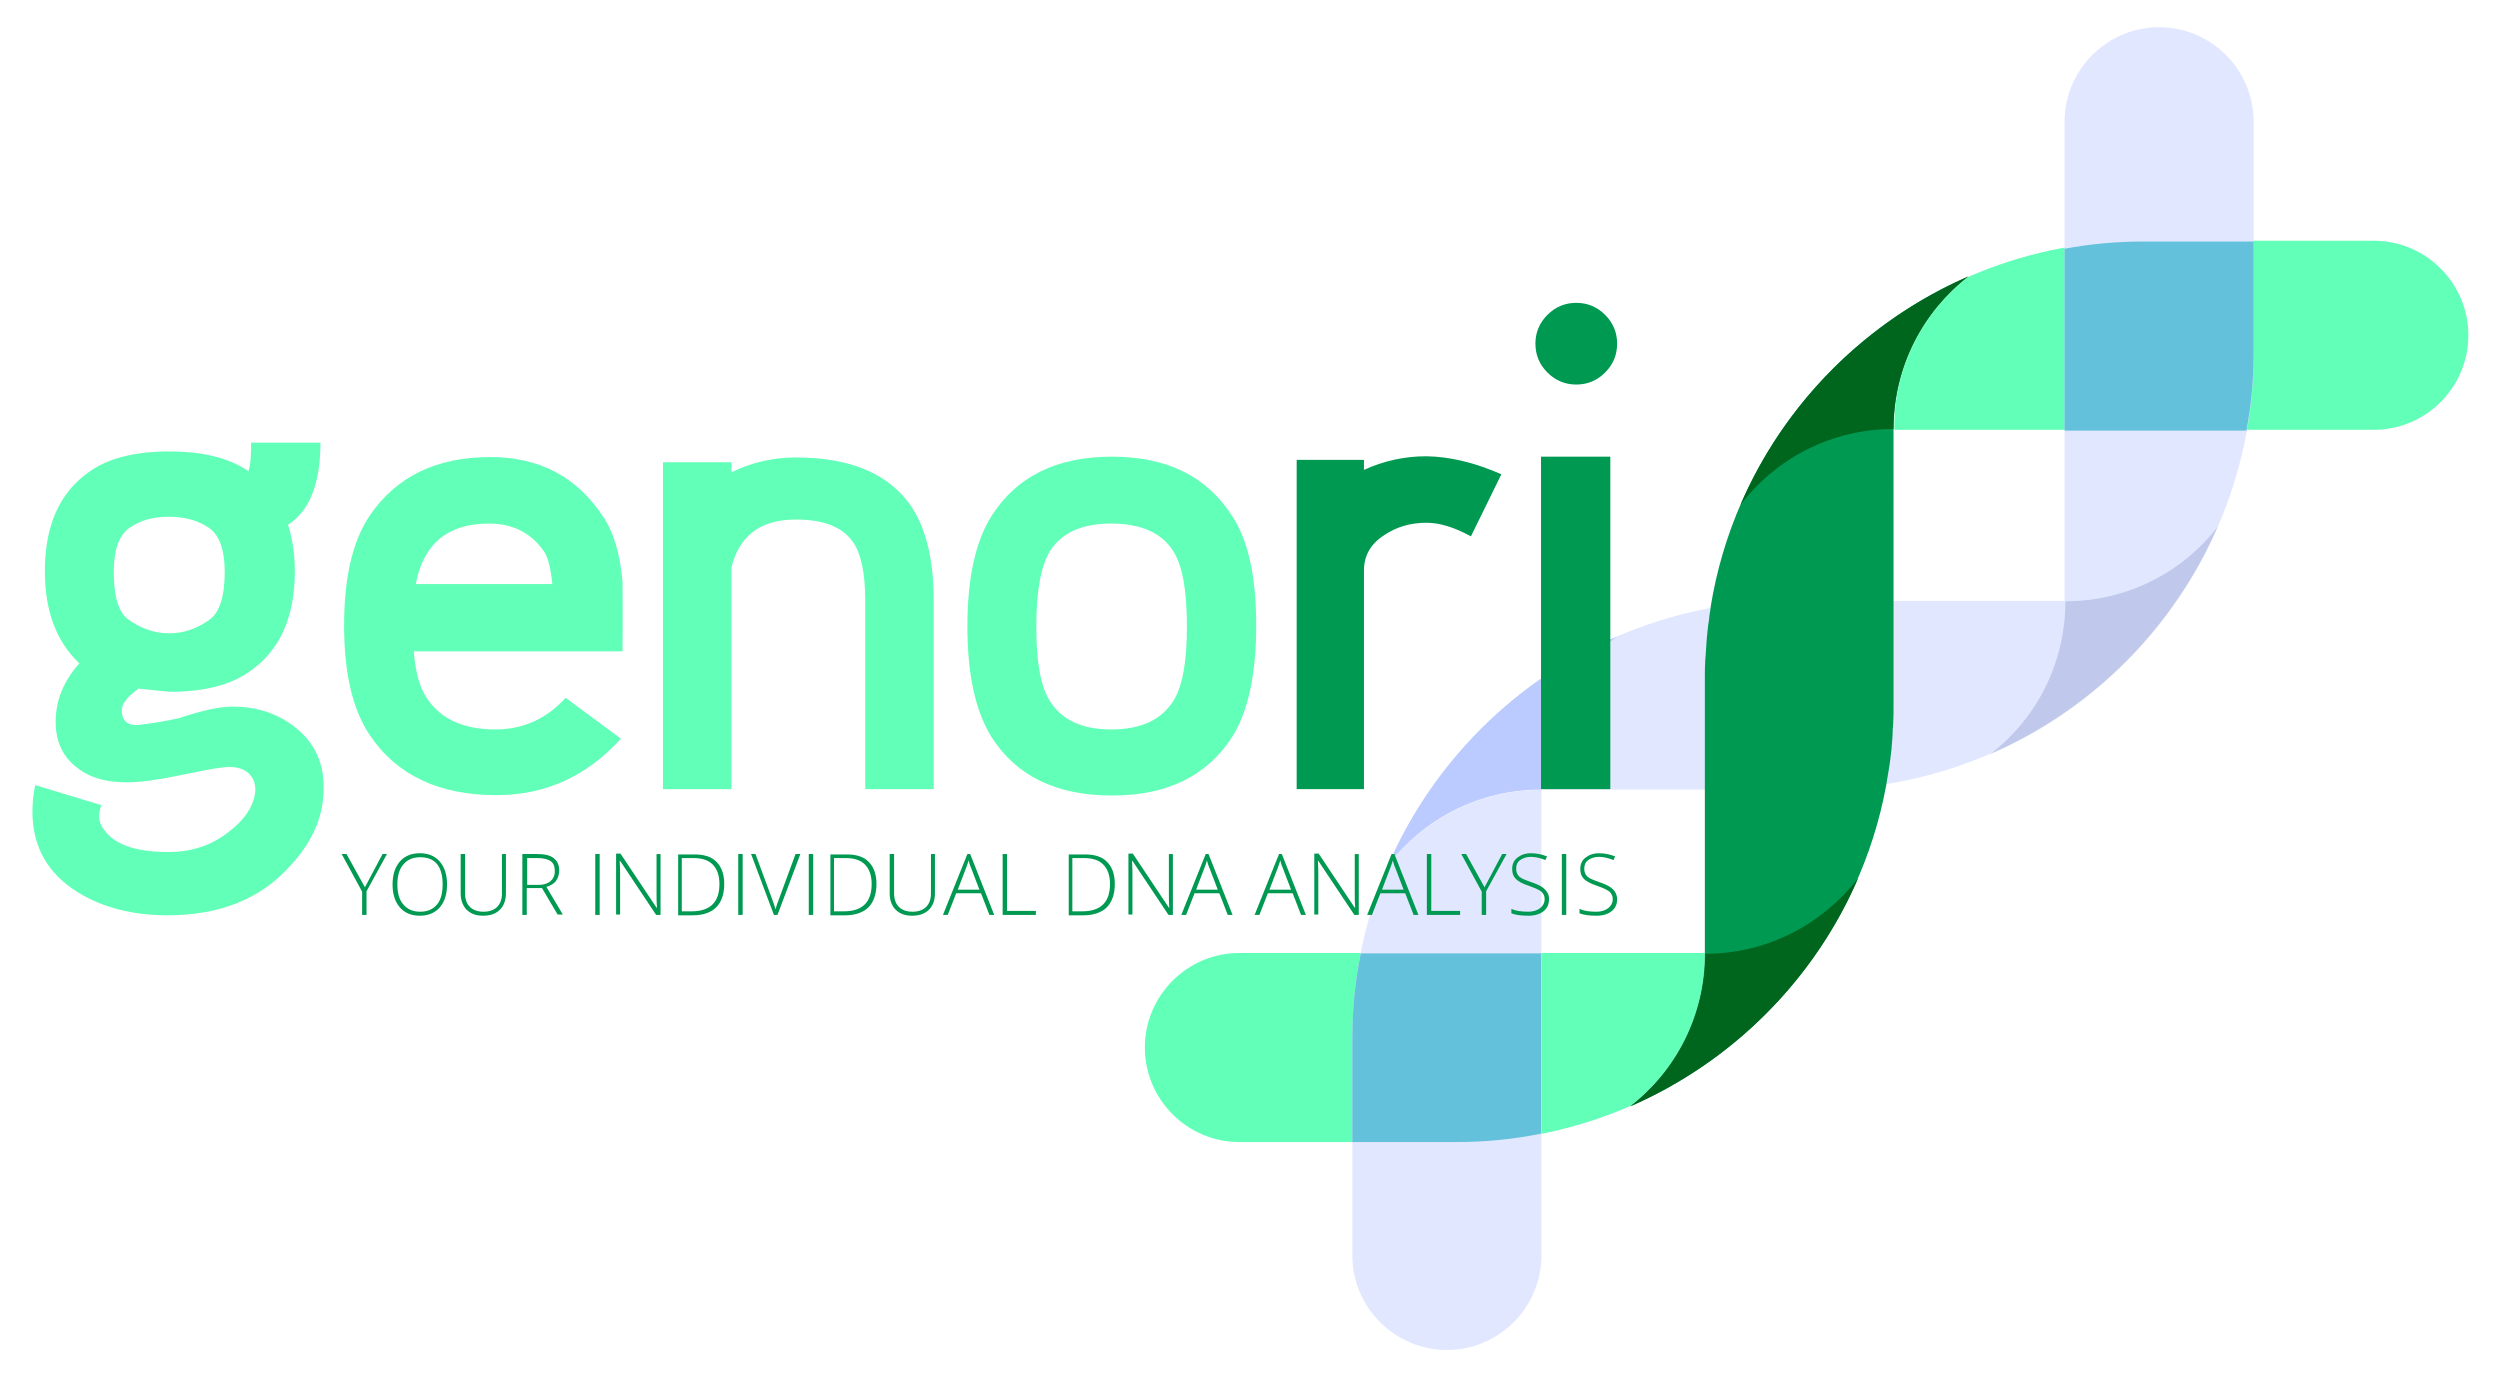 <?xml version="1.0" encoding="utf-8"?>
<!-- Generator: Adobe Illustrator 18.0.0, SVG Export Plug-In . SVG Version: 6.00 Build 0)  -->
<!DOCTYPE svg PUBLIC "-//W3C//DTD SVG 1.1//EN" "http://www.w3.org/Graphics/SVG/1.1/DTD/svg11.dtd">
<svg version="1.1" id="Livello_1" xmlns="http://www.w3.org/2000/svg" xmlns:xlink="http://www.w3.org/1999/xlink" x="0px" y="0px"
	 viewBox="0 0 624.1 343.8" enable-background="new 0 0 624.1 343.8" xml:space="preserve">
<g>
	<path fill="#61FFB7" d="M491.4,69.1c13.3-5.8,27.9-9,43.3-9h57.9c13,0,23.6,10.6,23.6,23.6c0,13-10.6,23.6-23.6,23.6h-8.6h-49.2
		h-61.9v-0.1C472.7,91.7,480,77.9,491.4,69.1z"/>
	<path fill="#61FFB7" d="M407,276.1c-13.3,5.8-27.9,9-43.3,9h-54.3c-13,0-23.6-10.6-23.6-23.6c0-13,10.6-23.6,23.6-23.6h8.6h45.7
		h61.9v0.1C425.6,253.6,418.3,267.3,407,276.1z"/>
	<path fill="#61FFB7" d="M80.1,202.7c-1.1,4.6-3.6,9.1-7.6,13.4c-7.4,8.3-17.6,12.4-30.7,12.4c-8.6,0-16.1-1.9-22.3-5.7
		c-7.6-4.7-11.4-11.4-11.4-20.2c0-2.1,0.2-4.3,0.7-6.6l16.5,5c-0.9,2.4-0.7,4.4,0.7,6.2c2.7,3.7,8,5.5,16,5.5c5.9,0,11-1.7,15.3-5.2
		c3.8-2.9,5.9-6.1,6.4-9.6c0.2-2.1-0.4-3.8-1.8-5c-1.4-1.2-3.6-1.7-6.5-1.3c-1.9,0.2-5.8,1-11.8,2.2c-4.9,1-8.9,1.5-11.9,1.5
		c-4.6,0-8.3-0.9-11.1-2.7c-4.5-2.8-6.7-6.9-6.7-12.4c0-5.4,2-10.2,5.9-14.6c-5.7-5.4-8.6-13-8.6-23c0-11.3,3.6-19.5,10.9-24.7
		c4.8-3.5,11.5-5.2,20.2-5.2c8.3,0,14.8,1.6,19.7,4.9c0.4-0.8,0.7-3.1,0.7-7.1h17.3c0,10.2-2.7,17-8.1,20.5
		c1.1,3.5,1.7,7.3,1.7,11.6c0,11.4-3.7,19.7-11.1,24.9c-4.8,3.5-11.5,5.2-20.2,5.2c-0.3,0-2.9-0.3-7.7-0.8c-2.8,2-4.2,3.8-4.2,5.4
		c0,3,1.8,4.2,5.5,3.5c2.6-0.3,5.5-0.8,8.7-1.5c5.7-1.9,10.2-2.9,13.4-2.9c6.3,0,11.6,1.8,16.1,5.5c4.5,3.7,6.7,8.6,6.7,14.6
		C80.8,198.6,80.6,200.6,80.1,202.7z M56.1,142.8c0-5.5-1.3-9.2-3.9-11c-2.6-1.8-6-2.8-10-2.8c-4,0-7.3,0.9-9.9,2.8
		c-2.6,1.8-3.9,5.5-3.9,11c0,6.2,1.2,10.1,3.7,11.9c3.1,2.2,6.5,3.4,10.1,3.4c3.6,0,6.9-1.1,10.1-3.4
		C54.8,152.9,56.1,148.9,56.1,142.8z"/>
	<path fill="#61FFB7" d="M155.4,162.6h-52.1c0.4,5.4,1.6,9.4,3.4,11.9c3.4,5,9,7.6,17,7.6c6.8,0,12.7-2.6,17.5-7.9l13.8,10.2
		c-8.5,9.4-18.9,14.1-31.1,14.1c-14.3,0-24.9-5-31.6-15c-4.3-6.4-6.4-15.5-6.4-27.4c0-11.9,2.1-21,6.4-27.4
		c6.6-9.7,16.6-14.6,30.1-14.6c12.2,0,21.6,4.9,28.1,14.8c2.7,3.9,4.3,9.4,4.9,16.3C155.4,147.6,155.5,153.4,155.4,162.6z
		 M137.9,145.9c-0.4-4-1.1-6.7-2-8.1c-3.2-4.7-7.8-7.1-13.8-7.1c-10.3,0-16.4,5-18.3,15.1H137.9z"/>
	<path fill="#61FFB7" d="M233.2,197H216v-47c0-6.8-1-11.7-3-14.6c-2.6-3.8-7.3-5.7-14.3-5.7c-6.7,0-11.4,2.3-14.1,6.9
		c-0.8,1.3-1.5,3-2,5V197h-17.1v-81.6h17.1v2.5c5.1-2.5,10.5-3.7,16.1-3.7c13.5,0,23.1,4,28.7,12.1c3.8,5.6,5.7,13.5,5.7,23.7V197z"
		/>
	<path fill="#61FFB7" d="M313.6,156.2c0,12.1-2,21.3-5.9,27.6c-6.3,9.9-16.3,14.8-30.1,14.8c-13.9,0-24-4.9-30.2-14.8
		c-3.9-6.4-5.9-15.5-5.9-27.4c0-12,2-21.1,5.9-27.4c6.3-10,16.3-15,30.2-15c13.8,0,23.8,5,30.1,15
		C311.7,135.1,313.6,144.2,313.6,156.2z M296.3,156.4c0-9-1.1-15.2-3.4-18.8c-2.9-4.6-8.1-6.9-15.5-6.9c-7.3,0-12.4,2.3-15.3,6.9
		c-2.2,3.6-3.4,9.9-3.4,18.8c0,8.8,1.1,15.1,3.4,18.6c2.9,4.7,8,7.1,15.3,7.1c7.4,0,12.5-2.4,15.5-7.1
		C295.2,171.4,296.3,165.2,296.3,156.4z"/>
	<path fill="#009951" d="M374.8,118.4l-7.6,15.5c-4-2.2-7.7-3.4-11.1-3.4c-3.9,0-7.4,1-10.4,3c-3.5,2.2-5.2,5.2-5.2,8.9V197h-16.8
		v-82.2h16.8v2.5c4.8-2.2,10-3.4,15.6-3.4C362,114,368.2,115.5,374.8,118.4z"/>
	<path fill="#E0E7FF" d="M346.6,215.9C363.4,177.2,402,150,446.7,150l0,0h68.8v0c0,0,0.1,0,0.1,0c15.5,0,29.3-7.3,38.1-18.7
		c-16.8,38.7-55.3,65.8-100.1,65.8l0,0h-68.8v0c0,0-0.1,0-0.1,0C369.2,197.2,355.4,204.5,346.6,215.9z"/>
	<path fill="#009951" d="M472.7,107.2C472.7,107.2,472.7,107.2,472.7,107.2c0-15.6,7.3-29.4,18.7-38.2
		c-33.6,14.6-58.5,45.6-64.4,82.8c0,0,0,0,0,0c0,0.1,0,0.2,0,0.3c-0.2,1-0.3,1.9-0.4,2.9c-0.1,0.4-0.1,0.9-0.2,1.3
		c-0.1,0.9-0.2,1.9-0.3,2.9c0,0.5-0.1,0.9-0.1,1.4c-0.1,1-0.1,2-0.2,3c0,0.4-0.1,0.9-0.1,1.3c-0.1,1.4-0.1,2.9-0.1,4.3l0,0v28V238
		c0,0,0,0.1,0,0.1c0,15.5-7.3,29.3-18.7,38.1c32.8-14.2,57.4-44.2,64-80.3c0,0,0,0,0,0c0-0.2,0.1-0.5,0.1-0.7
		c0.2-1.2,0.4-2.4,0.6-3.6c0.1-0.4,0.1-0.9,0.2-1.3c0.1-1.1,0.3-2.2,0.4-3.3c0-0.5,0.1-1,0.1-1.4c0.1-1.1,0.2-2.2,0.2-3.4
		c0-0.5,0.1-0.9,0.1-1.3c0.1-1.6,0.1-3.1,0.1-4.7l0,0v-26V107.2z"/>
	<path fill="#E0E7FF" d="M553.6,131.6c5.8-13.3,9-27.9,9-43.3V30.4c0-13-10.6-23.6-23.6-23.6c-13,0-23.6,10.6-23.6,23.6l0,8.6
		l0,49.2v61.9h0.1C531,150.2,544.7,142.9,553.6,131.6z"/>
	<path fill="#63C1DC" d="M535,60.3c-6.7,0-13.2,0.6-19.6,1.8l0,25.8v19.6H535h25.8c1.2-6.4,1.8-12.9,1.8-19.6V60.3H535z"/>
	<path fill="#E0E7FF" d="M346.6,215.8c-5.8,13.3-9,27.9-9,43.3v54.3c0,13,10.6,23.6,23.6,23.6c13,0,23.6-10.6,23.6-23.6v-8.6v-45.7
		v-61.9h-0.1C369.2,197.2,355.5,204.5,346.6,215.8z"/>
	<path fill="#63C1DC" d="M363.7,238h-24c-1.4,6.8-2.1,13.9-2.1,21.1v26h26c7.2,0,14.3-0.7,21.1-2.1v-24V238H363.7z"/>
	<path fill="#BBCBFF" d="M403.6,158.9c-25.5,11-45.9,31.5-57,56.9c8.8-11.4,22.6-18.7,38.1-18.7
		C384.7,181.6,392.1,167.8,403.6,158.9z"/>
	<path opacity="0.3" fill="#7683C0" d="M496.8,188.3c25.5-11,45.9-31.5,56.9-56.9c-8.8,11.4-22.6,18.7-38.1,18.7
		C515.6,165.7,508.3,179.5,496.8,188.3z"/>
	<path fill="#00661E" d="M434.5,126c11-25.5,31.5-45.9,56.9-57c-11.4,8.8-18.7,22.6-18.7,38.1C457.1,107.1,443.3,114.5,434.5,126z"
		/>
	<path fill="#00661E" d="M463.9,219.2c-11,25.5-31.5,45.9-56.9,57c11.4-8.8,18.7-22.6,18.7-38.1C441.2,238.1,455,230.7,463.9,219.2z
		"/>
	<g>
		<path fill="#009951" d="M91.1,221.5l4.4-8.3h1.1l-5.1,9.3v5.9h-1.1v-5.8l-5.1-9.4h1.2L91.1,221.5z"/>
		<path fill="#009951" d="M111.6,220.8c0,2.4-0.6,4.3-1.8,5.7c-1.2,1.4-2.9,2.1-5,2.1c-2.1,0-3.8-0.7-5-2.1
			c-1.2-1.4-1.8-3.3-1.8-5.7c0-2.4,0.6-4.3,1.8-5.7c1.2-1.4,2.9-2.1,5-2.1c2.1,0,3.8,0.7,5,2.1C111,216.5,111.6,218.4,111.6,220.8z
			 M99.2,220.8c0,2.2,0.5,3.9,1.5,5c1,1.2,2.4,1.8,4.2,1.8c1.8,0,3.2-0.6,4.2-1.8c1-1.2,1.4-2.9,1.4-5.1c0-2.2-0.5-3.9-1.4-5
			c-1-1.2-2.4-1.7-4.2-1.7c-1.8,0-3.2,0.6-4.2,1.8C99.7,216.9,99.2,218.6,99.2,220.8z"/>
		<path fill="#009951" d="M126.3,213.2v9.8c0,1.7-0.5,3.1-1.5,4.1c-1,1-2.4,1.5-4.2,1.5c-1.8,0-3.1-0.5-4.1-1.5
			c-1-1-1.5-2.4-1.5-4.1v-9.8h1.1v9.8c0,1.5,0.4,2.6,1.2,3.4c0.8,0.8,2,1.2,3.4,1.2c1.4,0,2.6-0.4,3.4-1.2c0.8-0.8,1.2-1.9,1.2-3.3
			v-9.9H126.3z"/>
		<path fill="#009951" d="M131.5,221.8v6.6h-1.1v-15.2h3.6c1.9,0,3.3,0.3,4.2,1c0.9,0.7,1.4,1.7,1.4,3.1c0,1-0.3,1.9-0.8,2.6
			c-0.5,0.7-1.4,1.2-2.4,1.5l4.1,6.9h-1.3l-3.9-6.6H131.5z M131.5,220.9h2.9c1.3,0,2.3-0.3,3-0.9c0.7-0.6,1.1-1.4,1.1-2.5
			c0-1.2-0.3-2-1-2.5c-0.7-0.5-1.8-0.8-3.4-0.8h-2.5V220.9z"/>
		<path fill="#009951" d="M148.6,228.4v-15.2h1.1v15.2H148.6z"/>
		<path fill="#009951" d="M164.9,228.4h-1.1l-9-13.5h-0.1c0.1,1.6,0.1,2.8,0.1,3.6v9.8h-1v-15.2h1.1l9,13.5h0.1
			c-0.1-1.2-0.1-2.4-0.1-3.5v-9.9h1V228.4z"/>
		<path fill="#009951" d="M180.8,220.7c0,2.5-0.7,4.5-2,5.8c-1.3,1.3-3.3,2-5.9,2h-3.6v-15.2h4.1c2.4,0,4.3,0.6,5.5,1.9
			C180.1,216.4,180.8,218.2,180.8,220.7z M179.6,220.7c0-2.2-0.6-3.8-1.7-4.9c-1.1-1.1-2.7-1.6-4.9-1.6h-2.8v13.3h2.5
			C177.3,227.5,179.6,225.2,179.6,220.7z"/>
		<path fill="#009951" d="M184.3,228.4v-15.2h1.1v15.2H184.3z"/>
		<path fill="#009951" d="M198.6,213.2h1.2l-5.7,15.2h-0.9l-5.7-15.2h1.1l3.8,10.3c0.6,1.6,1,2.7,1.2,3.5c0.1-0.5,0.4-1.3,0.8-2.4
			L198.6,213.2z"/>
		<path fill="#009951" d="M201.9,228.4v-15.2h1.1v15.2H201.9z"/>
		<path fill="#009951" d="M218.8,220.7c0,2.5-0.7,4.5-2,5.8c-1.3,1.3-3.3,2-5.9,2h-3.6v-15.2h4.1c2.4,0,4.3,0.6,5.5,1.9
			C218.1,216.4,218.8,218.2,218.8,220.7z M217.6,220.7c0-2.2-0.6-3.8-1.7-4.9c-1.1-1.1-2.7-1.6-4.9-1.6h-2.8v13.3h2.5
			C215.3,227.5,217.6,225.2,217.6,220.7z"/>
		<path fill="#009951" d="M233.4,213.2v9.8c0,1.7-0.5,3.1-1.5,4.1c-1,1-2.4,1.5-4.2,1.5c-1.8,0-3.1-0.5-4.1-1.5
			c-1-1-1.5-2.4-1.5-4.1v-9.8h1.1v9.8c0,1.5,0.4,2.6,1.2,3.4c0.8,0.8,2,1.2,3.4,1.2c1.4,0,2.6-0.4,3.4-1.2c0.8-0.8,1.2-1.9,1.2-3.3
			v-9.9H233.4z"/>
		<path fill="#009951" d="M244.9,223h-6.2l-2.1,5.4h-1.2l6.1-15.2h0.7l6,15.2H247L244.9,223z M239.1,222.1h5.4l-2.1-5.5
			c-0.2-0.4-0.4-1-0.6-1.8c-0.2,0.7-0.4,1.3-0.6,1.8L239.1,222.1z"/>
		<path fill="#009951" d="M250.3,228.4v-15.2h1.1v14.2h7.2v1H250.3z"/>
		<path fill="#009951" d="M278.3,220.7c0,2.5-0.7,4.5-2,5.8c-1.3,1.3-3.3,2-5.9,2h-3.6v-15.2h4.1c2.4,0,4.3,0.6,5.5,1.9
			C277.6,216.4,278.3,218.2,278.3,220.7z M277.1,220.7c0-2.2-0.6-3.8-1.7-4.9c-1.1-1.1-2.7-1.6-4.9-1.6h-2.8v13.3h2.5
			C274.8,227.5,277.1,225.2,277.1,220.7z"/>
		<path fill="#009951" d="M292.8,228.4h-1.1l-9-13.5h-0.1c0.1,1.6,0.1,2.8,0.1,3.6v9.8h-1v-15.2h1.1l9,13.5h0.1
			c-0.1-1.2-0.1-2.4-0.1-3.5v-9.9h1V228.4z"/>
		<path fill="#009951" d="M304.4,223h-6.2l-2.1,5.4h-1.2l6.1-15.2h0.7l6,15.2h-1.2L304.4,223z M298.6,222.1h5.4l-2.1-5.5
			c-0.2-0.4-0.4-1-0.6-1.8c-0.2,0.7-0.4,1.3-0.6,1.8L298.6,222.1z"/>
		<path fill="#009951" d="M322.7,223h-6.2l-2.1,5.4h-1.2l6.1-15.2h0.7l6,15.2h-1.2L322.7,223z M316.9,222.1h5.4l-2.1-5.5
			c-0.2-0.4-0.4-1-0.6-1.8c-0.2,0.7-0.4,1.3-0.6,1.8L316.9,222.1z"/>
		<path fill="#009951" d="M339.2,228.4h-1.1l-9-13.5H329c0.1,1.6,0.1,2.8,0.1,3.6v9.8h-1v-15.2h1.1l9,13.5h0.1
			c-0.1-1.2-0.1-2.4-0.1-3.5v-9.9h1V228.4z"/>
		<path fill="#009951" d="M350.8,223h-6.2l-2.1,5.4h-1.2l6.1-15.2h0.7l6,15.2h-1.2L350.8,223z M345,222.1h5.4l-2.1-5.5
			c-0.2-0.4-0.4-1-0.6-1.8c-0.2,0.7-0.4,1.3-0.6,1.8L345,222.1z"/>
		<path fill="#009951" d="M356.2,228.4v-15.2h1.1v14.2h7.2v1H356.2z"/>
		<path fill="#009951" d="M370.6,221.5l4.4-8.3h1.1l-5.1,9.3v5.9h-1.1v-5.8l-5.1-9.4h1.2L370.6,221.5z"/>
		<path fill="#009951" d="M386.7,224.5c0,1.3-0.5,2.3-1.4,3c-0.9,0.7-2.2,1.1-3.7,1.1c-1.9,0-3.3-0.2-4.3-0.6v-1.1
			c1.1,0.5,2.5,0.7,4.2,0.7c1.2,0,2.2-0.3,3-0.9c0.7-0.6,1.1-1.3,1.1-2.2c0-0.6-0.1-1-0.4-1.4c-0.2-0.4-0.6-0.7-1.2-1
			c-0.5-0.3-1.4-0.6-2.4-1c-1.6-0.5-2.6-1.1-3.2-1.7c-0.6-0.6-0.9-1.4-0.9-2.5c0-1.1,0.4-2.1,1.3-2.8c0.9-0.7,2-1.1,3.4-1.1
			c1.4,0,2.8,0.3,4,0.8l-0.4,0.9c-1.3-0.5-2.5-0.8-3.6-0.8c-1.1,0-2,0.3-2.7,0.8c-0.7,0.5-1,1.2-1,2.1c0,0.6,0.1,1,0.3,1.4
			c0.2,0.4,0.5,0.7,1,1c0.5,0.3,1.3,0.6,2.4,1c1.2,0.4,2.1,0.8,2.7,1.2c0.6,0.4,1,0.8,1.3,1.3C386.6,223.2,386.7,223.8,386.7,224.5z
			"/>
		<path fill="#009951" d="M389.9,228.4v-15.2h1.1v15.2H389.9z"/>
		<path fill="#009951" d="M403.7,224.5c0,1.3-0.5,2.3-1.4,3c-0.9,0.7-2.2,1.1-3.7,1.1c-1.9,0-3.3-0.2-4.3-0.6v-1.1
			c1.1,0.5,2.5,0.7,4.2,0.7c1.2,0,2.2-0.3,3-0.9c0.7-0.6,1.1-1.3,1.1-2.2c0-0.6-0.1-1-0.4-1.4c-0.2-0.4-0.6-0.7-1.2-1
			c-0.5-0.3-1.3-0.6-2.4-1c-1.5-0.5-2.6-1.1-3.2-1.7c-0.6-0.6-0.9-1.4-0.9-2.5c0-1.1,0.4-2.1,1.3-2.8c0.9-0.7,2-1.1,3.4-1.1
			c1.4,0,2.8,0.3,4,0.8l-0.4,0.9c-1.3-0.5-2.5-0.8-3.6-0.8c-1.1,0-2,0.3-2.7,0.8c-0.7,0.5-1,1.2-1,2.1c0,0.6,0.1,1,0.3,1.4
			c0.2,0.4,0.5,0.7,1,1c0.5,0.3,1.3,0.6,2.4,1c1.2,0.4,2.1,0.8,2.7,1.2c0.6,0.4,1,0.8,1.3,1.3C403.5,223.2,403.7,223.8,403.7,224.5z
			"/>
	</g>
	<path fill="#009951" d="M403.7,85.8c0,2.8-1,5.2-3,7.2c-2,2-4.4,3-7.2,3c-2.8,0-5.2-1-7.2-3c-2-2-3-4.4-3-7.2c0-2.8,1-5.2,3-7.2
		c2-2,4.4-3,7.2-3c2.8,0,5.2,1,7.2,3C402.7,80.6,403.7,83,403.7,85.8z M402,197h-17.3v-83H402V197z"/>
</g>
</svg>
